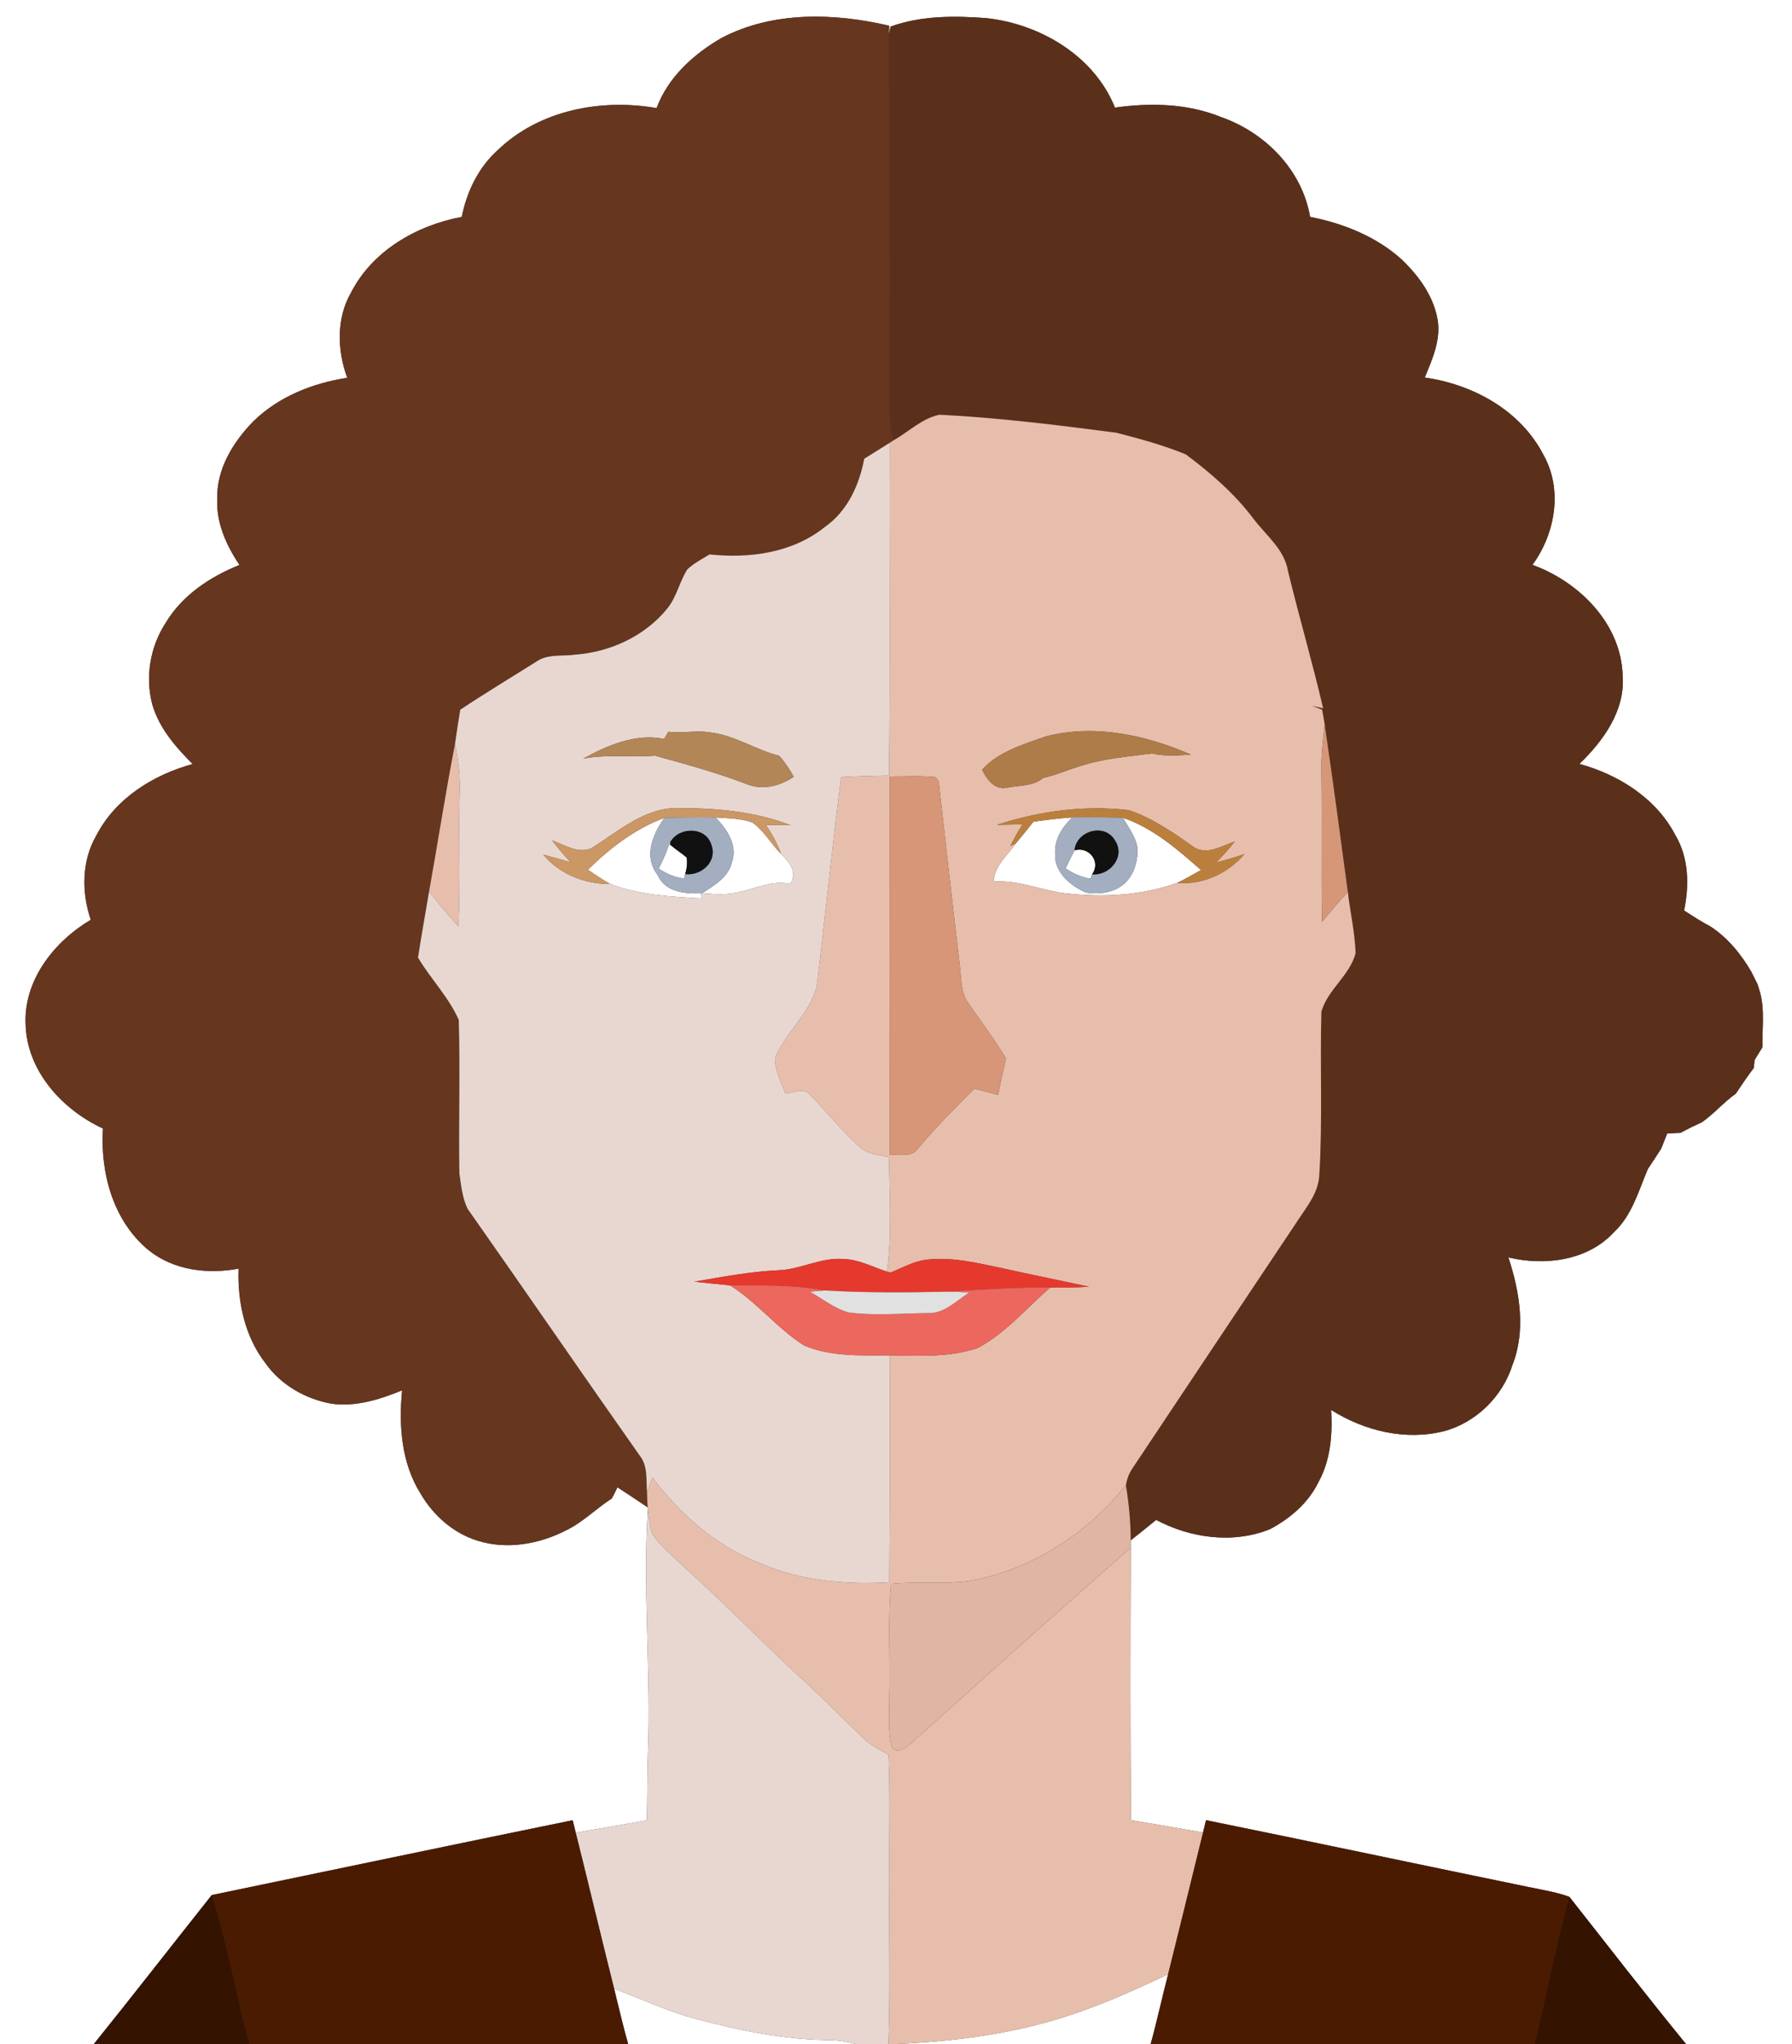 <?xml version="1.0" encoding="UTF-8" ?>
<!DOCTYPE svg PUBLIC "-//W3C//DTD SVG 1.1//EN" "http://www.w3.org/Graphics/SVG/1.1/DTD/svg11.dtd">
<svg width="427pt" height="487pt" viewBox="0 0 427 487" version="1.1" xmlns="http://www.w3.org/2000/svg">
<rect x="0" y="0" width="427" height="487" fill="#333333" stroke="none"/>
<g id="#ffffffff">
<path fill="#ffffff" opacity="1.00" d=" M 0.00 0.00 L 427.00 0.00 L 427.00 487.00 L 401.77 487.00 C 392.34 475.43 383.18 463.64 373.96 451.90 C 371.08 450.82 368.02 450.34 365.03 449.72 C 339.13 444.40 313.28 438.90 287.37 433.63 C 287.20 434.36 286.85 435.82 286.67 436.55 C 280.93 435.61 275.22 434.54 269.48 433.64 C 269.32 411.98 269.34 390.33 269.44 368.68 C 269.43 368.26 269.42 367.40 269.42 366.97 C 271.46 365.37 273.48 363.74 275.49 362.09 C 283.70 366.46 293.85 367.84 302.61 364.30 C 307.40 361.77 311.75 358.06 314.15 353.11 C 317.05 347.88 317.53 341.76 317.19 335.90 C 325.12 340.90 334.91 343.28 344.14 340.94 C 351.77 338.87 358.03 332.68 360.40 325.16 C 363.63 316.89 362.12 307.75 359.42 299.56 C 368.06 301.63 378.31 300.37 384.58 293.54 C 388.88 289.53 390.42 283.73 392.65 278.50 C 393.72 276.88 394.80 275.27 395.84 273.62 C 396.30 272.42 396.79 271.23 397.27 270.03 C 398.31 269.98 399.36 269.93 400.41 269.88 C 402.09 268.98 403.80 268.14 405.54 267.35 C 408.44 265.33 410.73 262.58 413.62 260.54 C 414.99 258.46 416.40 256.41 417.90 254.42 C 417.94 253.95 418.03 253.00 418.08 252.53 C 418.70 251.51 419.33 250.49 419.96 249.48 C 419.86 245.11 420.56 240.62 419.36 236.34 C 419.22 235.89 418.95 234.98 418.81 234.52 C 418.31 233.52 417.81 232.52 417.31 231.52 C 414.85 227.28 411.66 223.38 407.52 220.69 C 405.36 219.56 403.32 218.23 401.28 216.92 C 402.55 210.92 402.41 204.36 399.21 198.97 C 394.64 190.17 385.70 184.56 376.35 181.99 C 382.06 176.48 387.28 169.27 386.65 160.92 C 386.27 148.54 376.28 138.62 365.16 134.57 C 370.60 127.11 372.45 116.58 367.74 108.31 C 362.29 97.74 350.95 91.57 339.49 89.94 C 341.28 85.61 343.35 81.01 342.56 76.20 C 341.60 70.58 338.10 65.77 334.08 61.90 C 328.01 56.37 320.14 53.24 312.16 51.66 C 310.29 40.50 301.44 31.56 290.98 27.90 C 282.97 24.64 274.13 24.44 265.67 25.64 C 260.75 13.33 247.84 5.70 235.03 4.32 C 227.40 3.75 219.50 3.70 212.22 6.33 C 212.11 6.77 211.91 7.64 211.81 8.08 C 211.83 7.59 211.87 6.62 211.88 6.13 C 198.79 3.06 184.17 2.63 171.96 9.03 C 165.29 12.87 159.18 18.39 156.45 25.76 C 143.31 23.43 128.60 26.22 118.73 35.65 C 114.05 39.79 111.24 45.61 110.03 51.67 C 99.30 53.70 88.81 59.68 83.68 69.64 C 80.11 75.82 80.33 83.44 82.74 90.00 C 74.52 91.28 66.38 94.48 60.37 100.38 C 55.51 105.34 51.52 111.84 51.77 119.03 C 51.54 124.70 53.99 129.98 57.06 134.60 C 50.06 137.41 43.40 141.81 39.47 148.41 C 35.79 154.05 34.57 161.22 36.27 167.74 C 37.87 173.40 41.83 177.95 45.90 182.02 C 36.53 184.59 27.51 190.18 22.96 199.04 C 19.43 205.11 19.41 212.59 21.63 219.12 C 12.94 224.27 5.62 233.50 6.10 244.04 C 6.42 255.14 14.83 264.37 24.53 268.85 C 23.87 279.40 26.94 290.80 35.31 297.76 C 41.32 302.65 49.43 303.61 56.85 302.24 C 56.57 310.14 58.33 318.40 63.25 324.75 C 66.90 329.93 72.78 333.29 78.96 334.40 C 84.76 335.22 90.50 333.40 95.81 331.23 C 95.00 339.59 95.63 348.52 100.20 355.80 C 103.22 361.02 108.03 365.27 113.84 367.06 C 120.78 369.23 128.41 367.88 134.79 364.63 C 138.86 362.69 142.03 359.39 145.80 356.98 C 146.24 356.09 146.69 355.21 147.14 354.33 C 149.54 355.91 151.95 357.48 154.34 359.11 C 154.34 359.19 154.36 359.35 154.37 359.43 C 153.10 378.94 155.18 398.46 154.37 417.98 C 154.19 423.20 154.28 428.43 154.11 433.66 C 148.47 434.67 142.83 435.67 137.18 436.60 C 137.00 435.86 136.64 434.38 136.46 433.64 C 107.78 439.50 79.13 445.53 50.46 451.47 C 41.07 463.30 31.80 475.23 22.33 487.00 L 0.00 487.00 L 0.00 0.00 Z" />
<path fill="#ffffff" opacity="1.00" d=" M 140.08 207.21 C 145.32 202.05 151.38 197.39 158.34 194.83 C 155.52 198.73 153.30 204.11 156.68 208.41 C 158.42 212.49 163.12 212.96 166.98 212.82 L 167.09 214.03 C 159.80 213.62 152.26 213.22 145.37 210.59 C 143.55 209.55 141.82 208.37 140.08 207.21 Z" />
<path fill="#ffffff" opacity="1.00" d=" M 170.49 194.74 C 173.41 194.95 176.43 194.96 179.23 195.91 C 182.02 197.89 183.73 200.99 186.09 203.42 C 188.07 205.36 190.21 207.81 188.27 210.60 C 184.16 209.63 180.28 211.64 176.35 212.46 C 173.41 213.26 170.35 213.05 167.36 212.79 C 170.21 210.91 173.63 208.95 174.41 205.34 C 175.83 201.33 173.17 197.48 170.49 194.74 Z" />
<path fill="#ffffff" opacity="1.00" d=" M 246.26 195.75 C 249.34 195.34 252.41 194.94 255.51 194.73 C 253.13 197.01 251.20 199.97 251.41 203.40 C 251.21 207.84 255.06 211.02 258.77 212.63 C 262.22 213.20 266.33 212.57 268.67 209.72 C 270.48 207.60 271.17 204.67 271.02 201.93 C 270.60 199.29 268.86 197.12 267.60 194.83 C 274.74 197.26 280.59 202.36 286.17 207.27 C 284.30 208.33 282.44 209.40 280.51 210.34 C 272.03 213.35 262.85 213.85 253.96 212.83 C 248.17 212.16 242.69 209.58 236.76 210.04 C 236.94 206.25 240.08 203.77 242.10 200.87 C 243.52 199.19 244.88 197.47 246.26 195.75 Z" />
<path fill="#ffffff" opacity="1.00" d=" M 159.40 201.22 L 159.75 201.29 C 160.98 202.36 162.39 203.22 163.63 204.30 C 163.80 205.62 163.68 206.93 163.26 208.23 C 163.20 208.50 163.08 209.03 163.02 209.30 C 160.81 209.05 158.78 208.17 156.96 206.93 C 157.90 205.08 158.75 203.19 159.40 201.22 Z" />
<path fill="#ffffff" opacity="1.00" d=" M 256.04 202.58 C 259.48 201.57 262.42 205.31 260.22 208.28 L 259.83 209.35 C 257.68 208.98 255.69 208.10 253.90 206.88 C 254.61 205.44 255.30 203.99 256.04 202.58 Z" />
<path fill="#ffffff" opacity="1.00" d=" M 244.98 482.89 C 256.60 480.19 267.63 475.47 278.35 470.31 C 276.90 475.86 275.70 481.47 274.17 487.00 L 212.63 487.00 C 223.50 486.54 234.39 485.43 244.98 482.89 Z" />
<path fill="#ffffff" opacity="1.00" d=" M 146.33 473.78 C 152.87 476.22 159.21 479.25 165.99 481.01 C 176.44 483.79 187.17 485.97 198.02 486.03 C 200.12 486.07 202.17 486.55 204.21 487.00 L 149.69 487.00 C 148.43 482.63 147.44 478.19 146.33 473.78 Z" />
</g>
<g id="#66361fff">
<path fill="#66361f" opacity="1.00" d=" M 171.96 9.03 C 184.17 2.63 198.79 3.06 211.88 6.13 C 211.87 6.62 211.83 7.59 211.81 8.08 C 211.98 33.04 212.16 58.01 212.04 82.98 C 212.23 90.30 211.31 97.70 212.87 104.93 C 212.65 105.07 212.21 105.36 211.99 105.50 C 209.97 106.77 207.94 108.02 205.93 109.29 C 204.74 115.56 201.92 121.80 196.55 125.54 C 188.89 131.72 178.61 133.10 169.09 132.08 C 167.27 133.19 165.32 134.17 163.77 135.66 C 161.90 138.60 161.25 142.21 159.02 144.95 C 153.70 151.53 145.43 155.34 137.07 155.96 C 133.93 156.41 130.44 155.71 127.70 157.69 C 121.68 161.47 115.59 165.14 109.67 169.08 C 109.22 171.80 108.79 174.53 108.42 177.27 C 106.13 188.94 104.34 200.70 102.24 212.41 C 101.35 217.64 100.42 222.87 99.60 228.12 C 102.60 233.21 106.94 237.57 109.31 242.97 C 109.68 255.14 109.26 267.35 109.46 279.53 C 109.88 282.38 110.14 285.36 111.42 287.98 C 125.13 307.48 138.62 327.16 152.35 346.66 C 154.43 349.17 153.94 352.56 154.17 355.58 C 154.19 356.75 154.25 357.93 154.34 359.11 C 151.95 357.48 149.54 355.91 147.14 354.33 C 146.69 355.21 146.24 356.09 145.80 356.98 C 142.03 359.39 138.86 362.69 134.79 364.63 C 128.41 367.88 120.78 369.23 113.84 367.06 C 108.03 365.27 103.22 361.02 100.20 355.80 C 95.63 348.52 95.00 339.59 95.81 331.23 C 90.50 333.40 84.76 335.22 78.96 334.40 C 72.78 333.29 66.90 329.93 63.25 324.75 C 58.33 318.40 56.57 310.14 56.85 302.24 C 49.43 303.61 41.32 302.65 35.31 297.76 C 26.94 290.80 23.87 279.40 24.53 268.85 C 14.83 264.37 6.42 255.14 6.10 244.04 C 5.62 233.50 12.94 224.27 21.63 219.12 C 19.41 212.59 19.43 205.11 22.96 199.04 C 27.51 190.18 36.53 184.59 45.90 182.02 C 41.83 177.95 37.87 173.40 36.27 167.74 C 34.57 161.22 35.79 154.05 39.47 148.41 C 43.40 141.81 50.06 137.41 57.06 134.60 C 53.99 129.98 51.54 124.70 51.77 119.03 C 51.52 111.84 55.51 105.34 60.37 100.38 C 66.38 94.48 74.52 91.28 82.74 90.00 C 80.33 83.44 80.11 75.82 83.68 69.64 C 88.81 59.68 99.30 53.70 110.03 51.67 C 111.24 45.61 114.05 39.79 118.73 35.65 C 128.60 26.22 143.31 23.43 156.45 25.76 C 159.18 18.39 165.29 12.87 171.96 9.03 Z" />
</g>
<g id="#5a301aff">
<path fill="#5a301a" opacity="1.00" d=" M 212.22 6.33 C 219.50 3.70 227.40 3.75 235.03 4.32 C 247.84 5.70 260.75 13.33 265.67 25.64 C 274.13 24.44 282.97 24.64 290.98 27.90 C 301.44 31.56 310.29 40.50 312.16 51.66 C 320.14 53.24 328.01 56.37 334.08 61.90 C 338.10 65.77 341.60 70.58 342.56 76.20 C 343.35 81.01 341.28 85.61 339.49 89.94 C 350.95 91.57 362.29 97.74 367.74 108.31 C 372.45 116.58 370.60 127.11 365.16 134.57 C 376.28 138.62 386.27 148.54 386.65 160.92 C 387.28 169.27 382.06 176.48 376.35 181.99 C 385.70 184.56 394.64 190.17 399.21 198.97 C 402.41 204.36 402.55 210.92 401.28 216.92 C 403.32 218.23 405.36 219.56 407.52 220.69 C 411.66 223.38 414.85 227.28 417.31 231.52 C 417.81 232.52 418.31 233.52 418.81 234.52 C 418.95 234.98 419.22 235.89 419.36 236.34 C 420.56 240.62 419.86 245.11 419.96 249.48 C 419.33 250.49 418.70 251.51 418.08 252.53 C 418.03 253.00 417.94 253.95 417.90 254.42 C 416.40 256.41 414.99 258.46 413.62 260.54 C 410.73 262.58 408.44 265.33 405.54 267.35 C 403.80 268.14 402.09 268.98 400.41 269.88 C 399.36 269.93 398.31 269.98 397.27 270.03 C 396.79 271.23 396.30 272.42 395.84 273.62 C 394.80 275.27 393.72 276.88 392.65 278.50 C 390.42 283.73 388.88 289.53 384.58 293.54 C 378.31 300.37 368.06 301.63 359.42 299.56 C 362.12 307.75 363.63 316.89 360.40 325.16 C 358.03 332.68 351.77 338.87 344.14 340.94 C 334.91 343.28 325.12 340.90 317.19 335.90 C 317.53 341.76 317.05 347.88 314.15 353.11 C 311.75 358.06 307.40 361.77 302.61 364.30 C 293.85 367.84 283.70 366.46 275.49 362.09 C 273.48 363.74 271.46 365.37 269.42 366.97 C 269.42 362.56 268.99 358.16 268.28 353.81 C 268.53 352.41 269.00 351.04 269.81 349.86 C 283.02 330.06 296.21 310.23 309.45 290.44 C 311.58 287.23 314.17 284.01 314.36 279.99 C 315.18 267.01 314.50 253.98 314.87 240.99 C 316.36 235.75 321.64 232.39 323.01 227.10 C 322.86 222.18 321.73 217.35 321.16 212.47 C 319.39 199.17 317.59 185.88 315.65 172.61 C 315.48 171.42 315.24 170.25 315.03 169.08 C 314.42 168.84 313.20 168.37 312.59 168.14 C 313.26 168.29 314.61 168.60 315.28 168.75 C 312.73 157.78 309.55 146.97 306.90 136.02 C 306.03 130.80 301.57 127.47 298.58 123.46 C 294.12 117.55 288.47 112.67 282.58 108.27 C 277.24 106.04 271.59 104.54 266.00 103.09 C 252.00 101.26 237.96 99.51 223.86 98.80 C 219.71 99.64 216.50 102.89 212.87 104.93 C 211.31 97.70 212.23 90.30 212.04 82.98 C 212.16 58.01 211.98 33.04 211.81 8.08 C 211.91 7.64 212.11 6.77 212.22 6.33 Z" />
</g>
<g id="#e7beacff">
<path fill="#e7beac" opacity="1.00" d=" M 212.87 104.93 C 216.50 102.89 219.71 99.64 223.86 98.80 C 237.96 99.51 252.00 101.26 266.00 103.09 C 271.59 104.54 277.24 106.04 282.58 108.27 C 288.47 112.67 294.12 117.55 298.58 123.46 C 301.57 127.47 306.03 130.80 306.90 136.02 C 309.55 146.97 312.73 157.78 315.28 168.75 C 314.61 168.60 313.26 168.29 312.59 168.14 C 313.20 168.37 314.42 168.84 315.03 169.08 C 315.24 170.25 315.48 171.42 315.65 172.61 C 315.23 176.39 314.78 180.19 314.89 184.00 C 315.06 195.86 314.81 207.72 315.03 219.58 C 317.04 217.18 319.07 214.80 321.16 212.47 C 321.73 217.35 322.86 222.18 323.01 227.10 C 321.64 232.39 316.36 235.75 314.87 240.99 C 314.50 253.98 315.18 267.01 314.36 279.99 C 314.17 284.01 311.58 287.23 309.45 290.44 C 296.21 310.23 283.02 330.06 269.81 349.86 C 269.00 351.04 268.53 352.41 268.28 353.81 C 258.92 365.52 245.52 374.17 230.64 376.67 C 224.57 377.46 218.42 376.69 212.33 377.32 C 211.50 386.19 212.18 395.10 211.91 403.99 C 211.97 408.12 211.43 412.38 212.61 416.41 C 214.19 417.93 215.89 416.19 217.21 415.23 C 234.52 399.61 251.95 384.11 269.44 368.68 C 269.34 390.33 269.32 411.98 269.48 433.64 C 275.22 434.54 280.93 435.61 286.67 436.55 C 283.92 447.81 281.14 459.06 278.35 470.31 C 267.63 475.47 256.60 480.19 244.98 482.89 C 234.39 485.43 223.50 486.54 212.63 487.00 L 211.70 487.00 C 212.17 474.02 211.78 461.02 211.91 448.04 C 211.80 438.03 212.15 428.02 211.72 418.02 C 209.43 416.82 207.13 415.56 205.29 413.71 C 199.40 407.97 193.60 402.13 187.46 396.65 C 179.26 388.80 171.26 380.73 162.81 373.15 C 160.32 370.69 157.51 368.48 155.52 365.58 C 154.69 363.64 154.70 361.48 154.37 359.43 C 154.36 359.35 154.34 359.19 154.34 359.11 C 154.25 357.93 154.19 356.75 154.17 355.58 C 154.58 354.36 155.01 353.16 155.45 351.96 C 162.02 360.71 170.50 368.24 180.78 372.27 C 190.53 376.61 201.35 377.56 211.90 376.95 C 212.04 358.93 212.10 340.91 212.00 322.89 C 219.03 322.96 226.32 323.45 233.07 321.09 C 239.69 317.51 244.63 311.62 250.23 306.73 C 253.33 306.79 256.42 306.71 259.52 306.54 C 252.66 305.06 245.79 303.70 238.95 302.16 C 233.02 300.94 227.01 299.39 220.91 300.09 C 217.79 300.42 215.05 302.04 212.19 303.18 C 211.98 303.12 211.57 303.01 211.36 302.95 C 212.56 293.92 211.96 284.78 211.83 275.70 C 209.44 275.10 206.70 275.02 204.84 273.21 C 200.56 269.45 197.08 264.92 193.09 260.88 C 191.62 258.89 189.09 260.40 187.12 260.50 C 186.15 257.78 184.68 255.10 184.62 252.18 C 187.11 245.97 193.00 241.52 194.62 234.90 C 196.65 218.33 198.28 201.69 200.43 185.13 C 204.23 184.93 208.03 184.80 211.84 184.76 C 212.18 158.34 211.88 131.92 211.99 105.50 C 212.21 105.36 212.65 105.07 212.87 104.93 M 249.07 175.48 C 243.75 177.40 237.95 179.03 234.01 183.37 C 235.08 185.60 237.03 188.26 239.86 187.68 C 242.79 187.02 246.14 187.41 248.55 185.32 C 251.67 184.68 254.57 183.31 257.62 182.44 C 263.08 180.67 268.84 180.24 274.50 179.50 C 277.53 180.22 280.66 179.96 283.74 179.77 C 272.95 175.07 260.67 172.41 249.07 175.48 M 212.04 184.98 C 211.96 215.04 211.97 245.10 212.04 275.16 C 214.24 274.90 217.14 275.83 218.66 273.71 C 222.86 268.64 227.54 264.01 232.18 259.35 C 234.05 259.84 235.94 260.33 237.82 260.82 C 238.40 257.93 239.03 255.05 239.72 252.18 C 237.01 247.66 233.83 243.46 230.85 239.12 C 228.83 236.54 229.14 233.12 228.70 230.07 C 226.99 215.43 225.31 200.78 223.67 186.14 C 223.49 185.89 223.14 185.39 222.96 185.14 C 219.33 184.75 215.68 184.99 212.04 184.98 M 237.56 196.50 C 239.58 196.48 241.60 196.44 243.62 196.39 C 242.61 198.07 241.62 199.76 240.77 201.53 L 242.10 200.87 C 240.08 203.77 236.94 206.25 236.76 210.04 C 242.69 209.58 248.17 212.16 253.96 212.83 C 262.85 213.85 272.03 213.35 280.51 210.34 C 286.59 210.86 292.60 208.08 296.52 203.48 C 294.30 204.23 292.06 204.89 289.80 205.48 C 291.35 203.89 292.85 202.23 294.22 200.48 C 291.15 201.49 287.48 203.90 284.35 201.74 C 279.57 198.34 274.65 194.93 269.06 193.03 C 258.49 191.74 247.67 193.23 237.56 196.50 Z" />
<path fill="#e7beac" opacity="1.00" d=" M 102.24 212.41 C 104.34 200.70 106.13 188.94 108.42 177.27 C 109.21 181.13 109.70 185.06 109.53 189.01 C 109.24 199.56 109.76 210.12 109.22 220.66 C 106.77 218.02 104.45 215.25 102.24 212.41 Z" />
</g>
<g id="#e8d7d0ff">
<path fill="#e8d7d0" opacity="1.00" d=" M 205.93 109.29 C 207.94 108.02 209.97 106.77 211.99 105.50 C 211.88 131.92 212.18 158.34 211.84 184.76 C 208.03 184.80 204.23 184.93 200.43 185.13 C 198.28 201.69 196.65 218.33 194.62 234.90 C 193.00 241.52 187.11 245.97 184.62 252.18 C 184.68 255.10 186.15 257.78 187.12 260.50 C 189.09 260.40 191.62 258.89 193.09 260.88 C 197.08 264.92 200.56 269.45 204.84 273.21 C 206.70 275.02 209.44 275.10 211.83 275.70 C 211.96 284.78 212.56 293.92 211.36 302.95 C 207.97 301.87 204.72 300.06 201.10 299.95 C 195.69 299.46 190.82 302.45 185.47 302.62 C 178.72 302.94 172.08 304.21 165.44 305.33 C 168.27 305.64 171.10 305.95 173.94 306.21 C 180.42 310.25 185.18 316.48 191.62 320.55 C 198.03 323.25 205.18 322.90 212.00 322.89 C 212.10 340.91 212.04 358.93 211.90 376.95 C 201.35 377.56 190.53 376.61 180.78 372.27 C 170.50 368.24 162.02 360.71 155.45 351.96 C 155.01 353.16 154.58 354.36 154.17 355.58 C 153.94 352.56 154.43 349.17 152.35 346.66 C 138.62 327.16 125.13 307.48 111.42 287.98 C 110.14 285.36 109.88 282.38 109.46 279.53 C 109.26 267.35 109.68 255.14 109.31 242.97 C 106.94 237.57 102.60 233.21 99.60 228.12 C 100.42 222.87 101.35 217.64 102.24 212.41 C 104.45 215.25 106.77 218.02 109.22 220.66 C 109.76 210.12 109.24 199.56 109.53 189.01 C 109.70 185.06 109.21 181.13 108.42 177.27 C 108.79 174.53 109.22 171.80 109.67 169.08 C 115.59 165.14 121.68 161.47 127.70 157.69 C 130.44 155.71 133.93 156.41 137.07 155.96 C 145.43 155.34 153.70 151.53 159.02 144.95 C 161.25 142.21 161.90 138.60 163.77 135.66 C 165.32 134.17 167.27 133.19 169.09 132.08 C 178.61 133.10 188.89 131.72 196.55 125.54 C 201.92 121.80 204.74 115.56 205.93 109.29 M 159.26 174.32 C 159.00 174.75 158.50 175.61 158.25 176.04 C 151.48 174.66 144.79 177.53 138.97 180.74 C 144.64 179.63 150.38 180.51 156.04 180.02 C 163.41 182.06 170.80 184.06 177.95 186.81 C 181.80 188.36 185.82 187.25 189.14 185.06 C 188.16 183.28 187.03 181.59 185.70 180.07 C 179.94 178.60 174.85 175.03 168.85 174.44 C 165.66 173.97 162.45 174.76 159.26 174.32 M 140.89 202.10 C 137.67 203.45 134.49 201.26 131.54 200.21 C 132.92 202.02 134.41 203.75 135.96 205.43 C 133.79 204.80 131.63 204.18 129.45 203.61 C 133.34 208.26 139.37 210.66 145.37 210.59 C 152.26 213.22 159.80 213.62 167.09 214.03 L 166.98 212.82 L 167.36 212.79 C 170.35 213.05 173.41 213.26 176.35 212.46 C 180.28 211.64 184.16 209.63 188.27 210.60 C 190.21 207.81 188.07 205.36 186.09 203.42 C 185.23 200.94 183.93 198.65 182.47 196.48 C 184.44 196.53 186.41 196.58 188.38 196.59 C 179.99 193.36 170.93 192.53 162.01 192.51 C 153.82 192.17 147.40 198.03 140.89 202.10 Z" />
<path fill="#e8d7d0" opacity="1.00" d=" M 154.37 359.43 C 154.70 361.48 154.69 363.64 155.52 365.58 C 157.51 368.48 160.32 370.69 162.81 373.15 C 171.26 380.73 179.26 388.80 187.46 396.65 C 193.60 402.13 199.40 407.97 205.29 413.71 C 207.13 415.56 209.43 416.82 211.72 418.02 C 212.15 428.02 211.80 438.03 211.91 448.04 C 211.78 461.02 212.17 474.02 211.70 487.00 L 204.21 487.00 C 202.17 486.55 200.12 486.07 198.02 486.03 C 187.17 485.97 176.44 483.79 165.99 481.01 C 159.21 479.25 152.87 476.22 146.33 473.78 C 143.23 461.40 140.27 448.98 137.18 436.60 C 142.83 435.67 148.47 434.67 154.11 433.66 C 154.28 428.43 154.19 423.20 154.37 417.98 C 155.18 398.46 153.10 378.94 154.37 359.43 Z" />
</g>
<g id="#d69678ff">
<path fill="#d69678" opacity="1.00" d=" M 314.89 184.00 C 314.78 180.19 315.23 176.39 315.65 172.61 C 317.59 185.88 319.39 199.17 321.16 212.47 C 319.07 214.80 317.04 217.18 315.03 219.58 C 314.81 207.72 315.06 195.86 314.89 184.00 Z" />
</g>
<g id="#b28657ff">
<path fill="#b28657" opacity="1.00" d=" M 159.26 174.32 C 162.45 174.76 165.66 173.97 168.85 174.44 C 174.85 175.03 179.94 178.60 185.70 180.07 C 187.03 181.59 188.16 183.28 189.14 185.06 C 185.82 187.25 181.80 188.36 177.95 186.81 C 170.80 184.06 163.41 182.06 156.04 180.02 C 150.38 180.51 144.64 179.63 138.97 180.74 C 144.79 177.53 151.48 174.66 158.25 176.04 C 158.50 175.61 159.00 174.75 159.26 174.32 Z" />
</g>
<g id="#ae7c49ff">
<path fill="#ae7c49" opacity="1.00" d=" M 249.07 175.48 C 260.67 172.41 272.95 175.07 283.74 179.77 C 280.66 179.96 277.53 180.22 274.50 179.50 C 268.84 180.24 263.08 180.67 257.62 182.44 C 254.57 183.31 251.67 184.68 248.55 185.32 C 246.14 187.41 242.79 187.02 239.86 187.68 C 237.03 188.26 235.08 185.60 234.01 183.37 C 237.95 179.03 243.75 177.40 249.07 175.48 Z" />
</g>
<g id="#d79678ff">
<path fill="#d79678" opacity="1.00" d=" M 212.04 184.98 C 215.68 184.99 219.33 184.75 222.96 185.14 C 223.14 185.39 223.49 185.89 223.67 186.14 C 225.31 200.78 226.99 215.43 228.70 230.07 C 229.14 233.12 228.83 236.54 230.85 239.12 C 233.83 243.46 237.01 247.66 239.72 252.18 C 239.03 255.05 238.40 257.93 237.82 260.82 C 235.94 260.33 234.05 259.84 232.18 259.35 C 227.54 264.01 222.86 268.64 218.66 273.71 C 217.14 275.83 214.24 274.90 212.04 275.16 C 211.97 245.10 211.96 215.04 212.04 184.98 Z" />
</g>
<g id="#cb9764ff">
<path fill="#cb9764" opacity="1.00" d=" M 140.89 202.10 C 147.40 198.03 153.82 192.17 162.01 192.51 C 170.93 192.53 179.99 193.36 188.38 196.59 C 186.41 196.58 184.44 196.53 182.47 196.48 C 183.93 198.65 185.23 200.94 186.09 203.42 C 183.73 200.99 182.02 197.89 179.23 195.91 C 176.43 194.96 173.41 194.95 170.49 194.74 C 166.44 194.69 162.39 194.71 158.34 194.83 C 151.38 197.39 145.32 202.05 140.08 207.21 C 141.82 208.37 143.55 209.55 145.37 210.59 C 139.37 210.66 133.34 208.26 129.45 203.61 C 131.63 204.18 133.79 204.80 135.96 205.43 C 134.41 203.75 132.92 202.02 131.54 200.21 C 134.49 201.26 137.67 203.45 140.89 202.10 Z" />
</g>
<g id="#bb7f3dff">
<path fill="#bb7f3d" opacity="1.00" d=" M 237.56 196.50 C 247.67 193.23 258.49 191.74 269.06 193.03 C 274.65 194.93 279.57 198.34 284.35 201.74 C 287.48 203.90 291.15 201.49 294.22 200.48 C 292.85 202.23 291.35 203.89 289.80 205.48 C 292.06 204.89 294.30 204.23 296.52 203.48 C 292.60 208.08 286.59 210.86 280.51 210.34 C 282.44 209.40 284.30 208.33 286.17 207.27 C 280.59 202.36 274.74 197.26 267.60 194.83 C 263.57 194.69 259.54 194.63 255.51 194.73 C 252.41 194.94 249.34 195.34 246.26 195.75 C 244.88 197.47 243.52 199.19 242.10 200.87 L 240.77 201.53 C 241.62 199.76 242.61 198.07 243.62 196.39 C 241.60 196.44 239.58 196.48 237.56 196.50 Z" />
</g>
<g id="#a3aec0ff">
<path fill="#a3aec0" opacity="1.00" d=" M 158.34 194.83 C 162.39 194.71 166.44 194.69 170.49 194.74 C 173.17 197.48 175.83 201.33 174.41 205.34 C 173.63 208.95 170.21 210.91 167.36 212.79 L 166.98 212.82 C 163.12 212.96 158.42 212.49 156.68 208.41 C 153.30 204.11 155.52 198.73 158.34 194.83 M 159.72 200.62 L 159.75 201.29 L 159.40 201.22 C 158.75 203.19 157.90 205.08 156.96 206.93 C 158.78 208.17 160.81 209.05 163.02 209.30 C 163.08 209.03 163.20 208.50 163.26 208.23 C 167.06 208.70 170.92 205.32 169.54 201.39 C 168.32 196.93 161.89 196.84 159.72 200.62 Z" />
<path fill="#a3aec0" opacity="1.00" d=" M 255.51 194.73 C 259.54 194.63 263.57 194.69 267.60 194.83 C 268.86 197.12 270.60 199.29 271.02 201.93 C 271.17 204.67 270.48 207.60 268.67 209.72 C 266.33 212.57 262.22 213.20 258.77 212.63 C 255.06 211.02 251.21 207.84 251.41 203.40 C 251.20 199.97 253.13 197.01 255.51 194.73 M 256.04 202.58 C 255.30 203.99 254.61 205.44 253.90 206.88 C 255.69 208.10 257.68 208.98 259.83 209.35 L 260.22 208.28 C 264.42 208.68 268.27 204.06 265.67 200.22 C 263.25 196.01 256.50 197.87 256.04 202.58 Z" />
</g>
<g id="#111111ff">
<path fill="#111111" opacity="1.00" d=" M 159.72 200.62 C 161.89 196.84 168.32 196.93 169.54 201.39 C 170.92 205.32 167.06 208.70 163.26 208.23 C 163.68 206.93 163.80 205.62 163.63 204.30 C 162.39 203.22 160.98 202.36 159.75 201.29 L 159.72 200.62 Z" />
<path fill="#111111" opacity="1.00" d=" M 256.04 202.58 C 256.50 197.87 263.25 196.01 265.67 200.22 C 268.27 204.06 264.42 208.68 260.22 208.28 C 262.42 205.31 259.48 201.57 256.04 202.58 Z" />
</g>
<g id="#e5392dff">
<path fill="#e5392d" opacity="1.00" d=" M 185.47 302.62 C 190.82 302.45 195.69 299.46 201.10 299.95 C 204.72 300.06 207.97 301.87 211.36 302.95 C 211.57 303.01 211.98 303.12 212.19 303.18 C 215.05 302.04 217.79 300.42 220.91 300.09 C 227.01 299.39 233.02 300.94 238.95 302.16 C 245.79 303.70 252.66 305.06 259.52 306.54 C 256.42 306.71 253.33 306.79 250.23 306.73 C 242.07 306.66 233.92 307.19 225.78 307.71 C 216.01 307.95 206.21 307.99 196.44 307.43 C 189.03 305.97 181.45 306.30 173.94 306.21 C 171.10 305.95 168.27 305.64 165.44 305.33 C 172.08 304.21 178.72 302.94 185.47 302.62 Z" />
</g>
<g id="#ec675dff">
<path fill="#ec675d" opacity="1.00" d=" M 173.94 306.21 C 181.45 306.30 189.03 305.97 196.44 307.43 C 195.57 307.51 193.83 307.65 192.96 307.73 C 195.97 309.39 198.73 311.66 202.07 312.65 C 208.37 313.50 214.74 312.88 221.06 312.83 C 225.01 313.01 227.88 309.85 230.98 307.91 C 229.25 307.82 227.51 307.75 225.78 307.71 C 233.92 307.19 242.07 306.66 250.23 306.73 C 244.63 311.62 239.69 317.51 233.07 321.09 C 226.32 323.45 219.03 322.96 212.00 322.89 C 205.18 322.90 198.03 323.25 191.62 320.55 C 185.18 316.48 180.42 310.25 173.94 306.21 Z" />
</g>
<g id="#e1e1e1ff">
<path fill="#e1e1e1" opacity="1.00" d=" M 192.96 307.73 C 193.83 307.65 195.57 307.51 196.44 307.43 C 206.21 307.99 216.01 307.95 225.78 307.71 C 227.51 307.75 229.25 307.82 230.98 307.91 C 227.88 309.85 225.01 313.01 221.06 312.83 C 214.74 312.88 208.37 313.50 202.07 312.65 C 198.73 311.66 195.97 309.39 192.96 307.73 Z" />
</g>
<g id="#e0b5a4ff">
<path fill="#e0b5a4" opacity="1.00" d=" M 230.64 376.67 C 245.52 374.17 258.92 365.52 268.28 353.81 C 268.99 358.16 269.42 362.56 269.42 366.97 C 269.42 367.40 269.43 368.26 269.44 368.68 C 251.95 384.11 234.52 399.61 217.21 415.23 C 215.89 416.19 214.19 417.93 212.61 416.41 C 211.43 412.38 211.97 408.12 211.91 403.99 C 212.18 395.10 211.50 386.19 212.33 377.32 C 218.42 376.69 224.57 377.46 230.64 376.67 Z" />
</g>
<g id="#4a1b01ff">
<path fill="#4a1b01" opacity="1.00" d=" M 50.46 451.47 C 79.13 445.53 107.78 439.50 136.46 433.64 C 136.64 434.38 137.00 435.86 137.18 436.60 C 140.27 448.98 143.23 461.40 146.33 473.78 C 147.44 478.19 148.43 482.63 149.69 487.00 L 59.40 487.00 C 56.30 475.18 54.15 463.12 50.46 451.47 Z" />
<path fill="#4a1b01" opacity="1.00" d=" M 287.37 433.63 C 313.28 438.90 339.13 444.40 365.03 449.72 C 368.02 450.34 371.08 450.82 373.96 451.90 C 370.78 463.50 368.51 475.31 365.71 487.00 L 274.17 487.00 C 275.70 481.47 276.90 475.86 278.35 470.31 C 281.14 459.06 283.92 447.81 286.67 436.55 C 286.85 435.82 287.20 434.36 287.37 433.63 Z" />
</g>
<g id="#341300ff">
<path fill="#341300" opacity="1.00" d=" M 50.46 451.47 C 54.15 463.12 56.30 475.18 59.40 487.00 L 22.33 487.00 C 31.80 475.23 41.07 463.30 50.46 451.47 Z" />
<path fill="#341300" opacity="1.00" d=" M 365.71 487.00 C 368.51 475.31 370.78 463.50 373.96 451.90 C 383.18 463.64 392.34 475.43 401.77 487.00 L 365.71 487.00 Z" />
</g>
</svg>
